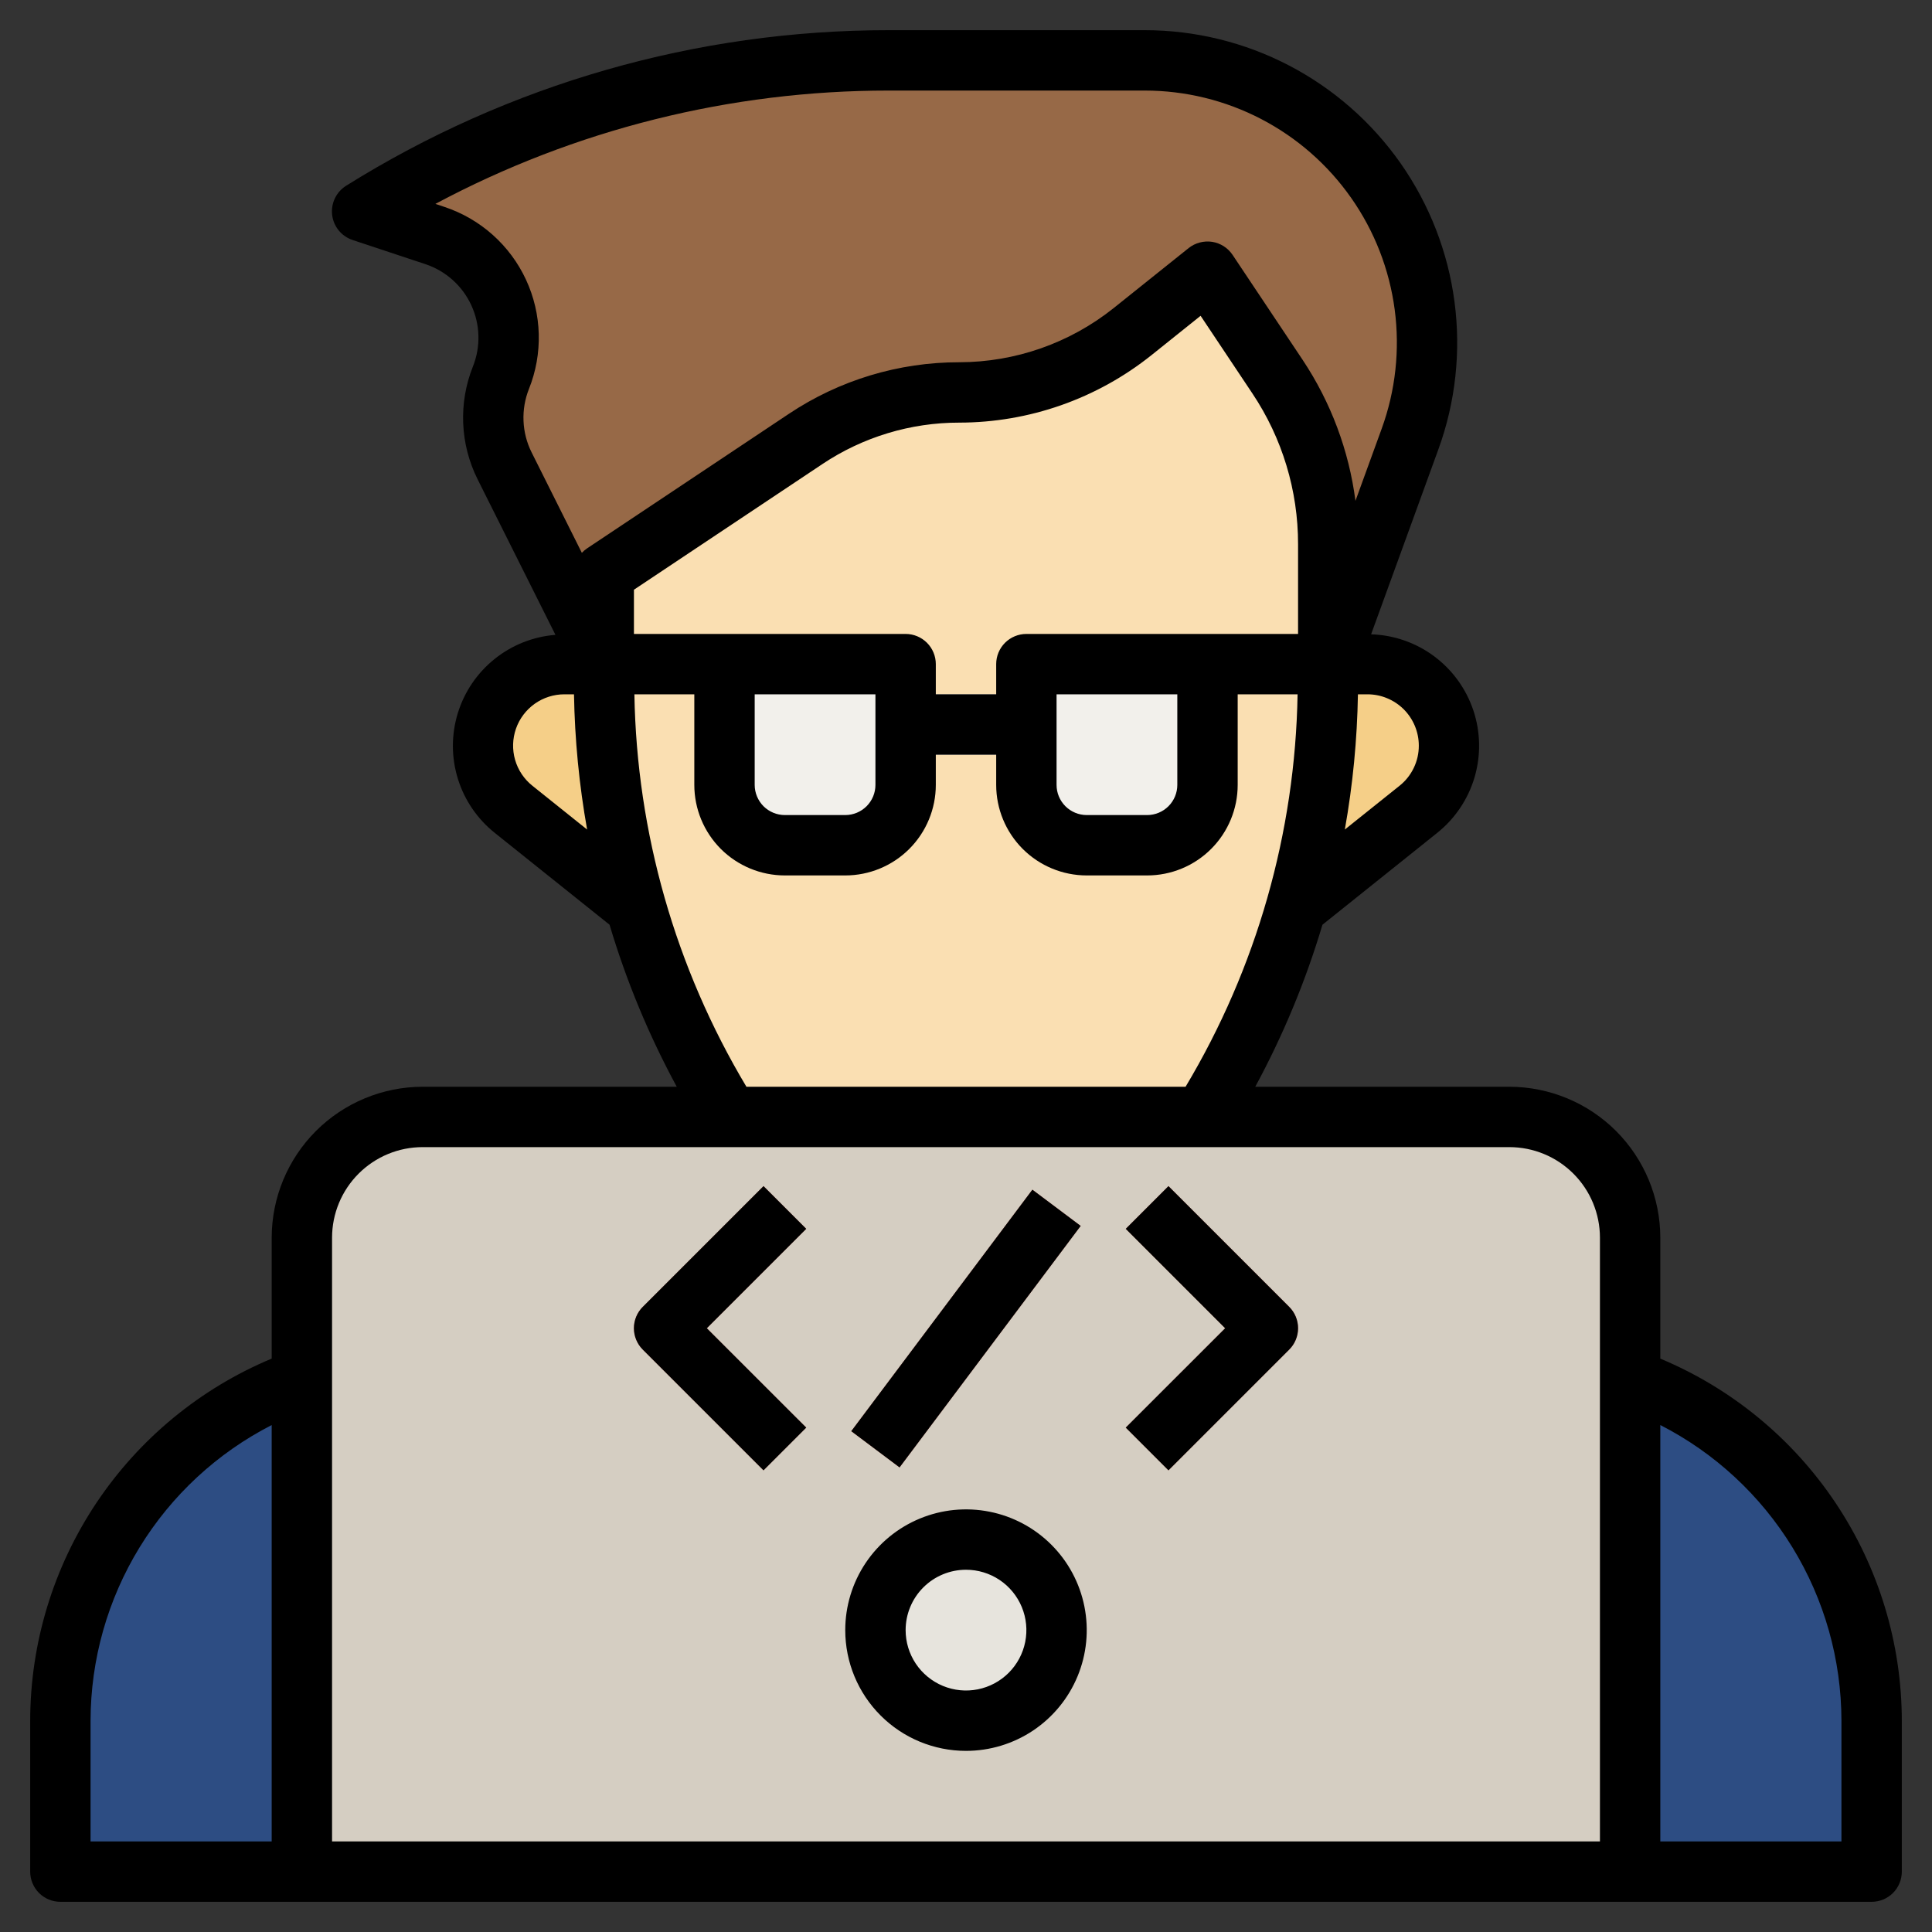 <svg width="72" height="72" viewBox="0 0 72 72" fill="none" xmlns="http://www.w3.org/2000/svg">
<rect x="0" y="0" width="72" height="72" fill="#333333" stroke="none"/>
<path d="M60.75 51.391C63.383 52.321 65.662 54.046 67.274 56.326C68.886 58.606 69.751 61.33 69.75 64.122V69.747H2.25V64.122C2.249 61.33 3.114 58.606 4.726 56.326C6.338 54.046 8.617 52.321 11.25 51.391" fill="#2D4D83"/>
<path d="M27.169 41.625C24.118 36.75 22.5 31.115 22.5 25.364V21.375L30.023 16.36C31.72 15.228 33.713 14.625 35.752 14.625C38.098 14.625 40.373 13.827 42.204 12.361L45 10.125L47.611 14.041C48.843 15.889 49.5 18.061 49.5 20.282V25.364C49.5 31.115 47.882 36.75 44.83 41.625" fill="#FADFB2"/>
<path d="M23.679 33.782C22.897 31.044 22.5 28.211 22.5 25.364V24.75H21.038C20.232 24.75 19.459 25.07 18.89 25.64C18.32 26.209 18 26.982 18 27.788C18 28.243 18.102 28.693 18.3 29.104C18.497 29.515 18.785 29.876 19.141 30.16L23.679 33.779V33.782Z" fill="#F5CF88"/>
<path d="M48.375 33.75L52.859 30.162C53.215 29.878 53.503 29.516 53.7 29.105C53.898 28.694 54 28.244 54 27.788C54 27.389 53.921 26.994 53.768 26.625C53.616 26.257 53.392 25.922 53.11 25.64C52.828 25.358 52.493 25.134 52.124 24.981C51.756 24.829 51.361 24.75 50.962 24.75H49.5V25.364C49.5 28.196 49.107 31.015 48.333 33.739L48.375 33.75Z" fill="#F5CF88"/>
<path d="M49.5 24.75L52.55 16.363C53.48 13.805 53.382 10.985 52.276 8.497C51.45 6.638 50.102 5.058 48.396 3.949C46.69 2.84 44.699 2.25 42.664 2.25H33.113C26.178 2.25 19.382 4.199 13.5 7.875L16.212 8.775C16.732 8.947 17.211 9.224 17.62 9.588C18.029 9.953 18.359 10.397 18.59 10.894C18.82 11.39 18.947 11.929 18.962 12.477C18.976 13.024 18.879 13.569 18.675 14.077C18.465 14.603 18.368 15.168 18.392 15.734C18.415 16.3 18.558 16.855 18.811 17.362L22.5 24.75V21.375L30.023 16.36C31.72 15.228 33.713 14.625 35.752 14.625C38.098 14.625 40.373 13.827 42.204 12.361L45 10.125L47.611 14.041C48.843 15.889 49.5 18.061 49.5 20.282V24.75Z" fill="#976947"/>
<path d="M27 24.75H33.75V29.25C33.75 29.847 33.513 30.419 33.091 30.841C32.669 31.263 32.097 31.5 31.5 31.5H29.25C28.653 31.5 28.081 31.263 27.659 30.841C27.237 30.419 27 29.847 27 29.25V24.75Z" fill="#F2F0EB"/>
<path d="M38.25 24.75H45V29.25C45 29.847 44.763 30.419 44.341 30.841C43.919 31.263 43.347 31.5 42.75 31.5H40.5C39.903 31.5 39.331 31.263 38.909 30.841C38.487 30.419 38.25 29.847 38.25 29.25V24.75Z" fill="#F2F0EB"/>
<path d="M33.75 25.875H38.25V28.125H33.75V25.875Z" fill="#A8B0BC"/>
<path d="M11.25 69.75V46.125C11.25 44.931 11.724 43.787 12.568 42.943C13.412 42.099 14.556 41.625 15.75 41.625H56.25C57.444 41.625 58.588 42.099 59.432 42.943C60.276 43.787 60.75 44.931 60.75 46.125V69.75" fill="#D5CEC2"/>
<path d="M36 64.125C37.864 64.125 39.375 62.614 39.375 60.75C39.375 58.886 37.864 57.375 36 57.375C34.136 57.375 32.625 58.886 32.625 60.75C32.625 62.614 34.136 64.125 36 64.125Z" fill="#E7E4DD"/>
<path d="M28.454 54.795L23.954 50.295C23.849 50.191 23.766 50.066 23.71 49.93C23.653 49.793 23.624 49.647 23.624 49.499C23.624 49.351 23.653 49.205 23.71 49.068C23.766 48.932 23.849 48.808 23.954 48.703L28.454 44.203L30.046 45.795L26.341 49.5L30.046 53.203L28.454 54.795Z" fill="#C66B60"/>
<path d="M43.546 54.795L41.954 53.203L45.659 49.5L41.954 45.795L43.546 44.203L48.046 48.703C48.151 48.808 48.234 48.932 48.29 49.068C48.347 49.205 48.376 49.351 48.376 49.499C48.376 49.647 48.347 49.793 48.29 49.93C48.234 50.066 48.151 50.191 48.046 50.295L43.546 54.795Z" fill="#C66B60"/>
<path d="M31.724 53.336L38.474 44.336L40.274 45.686L33.524 54.686L31.724 53.336Z" fill="#C66B60"/>
<path d="M70.875 64.125C70.871 61.239 70.014 58.419 68.413 56.019C66.812 53.618 64.537 51.744 61.875 50.632V46.125C61.873 44.634 61.28 43.204 60.226 42.149C59.171 41.095 57.741 40.502 56.25 40.5H46.78C47.82 38.579 48.66 36.556 49.284 34.462L53.559 31.04C54.224 30.509 54.709 29.788 54.951 28.973C55.192 28.157 55.178 27.288 54.91 26.481C54.641 25.674 54.132 24.969 53.45 24.46C52.769 23.952 51.947 23.665 51.097 23.639L53.604 16.747C54.244 14.988 54.45 13.101 54.205 11.246C53.961 9.391 53.272 7.622 52.199 6.089C51.125 4.556 49.698 3.305 48.038 2.44C46.378 1.576 44.535 1.125 42.663 1.125H33.113C25.966 1.123 18.963 3.131 12.903 6.92C12.721 7.033 12.575 7.195 12.482 7.388C12.389 7.581 12.353 7.796 12.378 8.009C12.403 8.222 12.489 8.423 12.624 8.589C12.76 8.754 12.94 8.878 13.143 8.945L15.856 9.845C16.229 9.97 16.573 10.169 16.866 10.431C17.16 10.694 17.397 11.013 17.562 11.37C17.728 11.727 17.819 12.115 17.829 12.508C17.84 12.902 17.77 13.293 17.624 13.659C17.355 14.332 17.232 15.055 17.262 15.78C17.292 16.505 17.475 17.215 17.8 17.864L20.7 23.659C19.87 23.725 19.079 24.038 18.43 24.56C17.781 25.081 17.303 25.785 17.06 26.581C16.816 27.378 16.817 28.229 17.064 29.024C17.31 29.819 17.79 30.522 18.441 31.041L22.716 34.462C23.34 36.556 24.18 38.579 25.22 40.5H15.75C14.259 40.502 12.829 41.095 11.774 42.149C10.72 43.204 10.127 44.634 10.125 46.125V50.631C7.462 51.743 5.188 53.617 3.586 56.018C1.985 58.419 1.129 61.239 1.125 64.125V69.75C1.125 70.048 1.244 70.335 1.454 70.546C1.665 70.757 1.952 70.875 2.25 70.875H69.75C70.048 70.875 70.335 70.757 70.546 70.546C70.757 70.335 70.875 70.048 70.875 69.75V64.125ZM45 23.625H38.25C37.952 23.625 37.666 23.744 37.455 23.954C37.243 24.166 37.125 24.452 37.125 24.75V25.875H34.875V24.75C34.875 24.452 34.757 24.166 34.545 23.954C34.334 23.744 34.048 23.625 33.75 23.625H23.625V21.977L30.647 17.295C32.158 16.286 33.935 15.748 35.751 15.75C38.352 15.747 40.874 14.862 42.906 13.24L44.743 11.769L46.674 14.664C47.785 16.326 48.377 18.281 48.375 20.28V23.625H45ZM43.875 25.875V29.25C43.875 29.548 43.757 29.834 43.545 30.046C43.334 30.256 43.048 30.375 42.75 30.375H40.5C40.202 30.375 39.916 30.256 39.705 30.046C39.493 29.834 39.375 29.548 39.375 29.25V25.875H43.875ZM32.625 25.875V29.25C32.625 29.548 32.507 29.834 32.295 30.046C32.084 30.256 31.798 30.375 31.5 30.375H29.25C28.952 30.375 28.666 30.256 28.454 30.046C28.244 29.834 28.125 29.548 28.125 29.25V25.875H32.625ZM52.875 27.788C52.876 28.075 52.812 28.358 52.687 28.617C52.563 28.876 52.382 29.104 52.157 29.283L50.118 30.914C50.415 29.25 50.578 27.565 50.606 25.875H50.962C51.214 25.875 51.462 25.924 51.694 26.021C51.926 26.117 52.137 26.258 52.315 26.435C52.492 26.613 52.633 26.824 52.729 27.056C52.825 27.288 52.875 27.536 52.875 27.788ZM19.713 14.493C19.973 13.843 20.097 13.146 20.078 12.446C20.059 11.746 19.897 11.057 19.602 10.422C19.307 9.787 18.885 9.219 18.363 8.753C17.84 8.286 17.228 7.932 16.563 7.711L16.226 7.598C21.422 4.824 27.223 3.374 33.113 3.375H42.663C44.173 3.375 45.66 3.739 46.999 4.435C48.339 5.132 49.49 6.141 50.356 7.378C51.223 8.614 51.778 10.041 51.976 11.537C52.174 13.034 52.008 14.556 51.492 15.975L50.514 18.665C50.27 16.786 49.596 14.989 48.546 13.412L45.935 9.499C45.848 9.37 45.736 9.26 45.605 9.176C45.473 9.092 45.326 9.036 45.172 9.012C45.018 8.989 44.861 8.998 44.71 9.038C44.56 9.078 44.419 9.148 44.297 9.245L41.501 11.483C39.868 12.786 37.841 13.497 35.751 13.5C33.49 13.498 31.279 14.167 29.398 15.423L21.876 20.438C21.806 20.485 21.741 20.541 21.684 20.603L19.811 16.858C19.629 16.493 19.526 16.094 19.51 15.686C19.493 15.279 19.562 14.872 19.713 14.493ZM19.843 29.284C19.532 29.037 19.306 28.699 19.196 28.317C19.086 27.936 19.098 27.53 19.229 27.155C19.36 26.78 19.605 26.456 19.929 26.226C20.253 25.997 20.64 25.874 21.038 25.875H21.391C21.42 27.565 21.584 29.251 21.88 30.915L19.843 29.284ZM23.642 25.875H25.875V29.25C25.875 30.145 26.231 31.004 26.863 31.637C27.496 32.269 28.355 32.625 29.25 32.625H31.5C32.395 32.625 33.254 32.269 33.886 31.637C34.519 31.004 34.875 30.145 34.875 29.25V28.125H37.125V29.25C37.125 30.145 37.481 31.004 38.114 31.637C38.746 32.269 39.605 32.625 40.5 32.625H42.75C43.645 32.625 44.504 32.269 45.136 31.637C45.769 31.004 46.125 30.145 46.125 29.25V25.875H48.357C48.269 31.031 46.83 36.074 44.183 40.5H27.817C25.17 36.074 23.73 31.031 23.642 25.875ZM15.75 42.75H56.25C57.145 42.75 58.004 43.106 58.636 43.739C59.269 44.371 59.625 45.23 59.625 46.125V68.625H12.375V46.125C12.375 45.23 12.731 44.371 13.364 43.739C13.996 43.106 14.855 42.75 15.75 42.75ZM3.375 64.125C3.378 61.846 4.01 59.611 5.201 57.667C6.392 55.724 8.096 54.146 10.125 53.108V68.625H3.375V64.125ZM68.625 68.625H61.875V53.107C63.904 54.145 65.608 55.723 66.799 57.667C67.99 59.611 68.622 61.845 68.625 64.125V68.625Z" fill="black"/>
<path d="M36 65.25C36.89 65.25 37.76 64.986 38.5 64.492C39.24 63.997 39.817 63.294 40.157 62.472C40.498 61.65 40.587 60.745 40.413 59.872C40.24 58.999 39.811 58.197 39.182 57.568C38.553 56.939 37.751 56.51 36.878 56.337C36.005 56.163 35.1 56.252 34.278 56.593C33.456 56.933 32.753 57.51 32.258 58.25C31.764 58.99 31.5 59.86 31.5 60.75C31.5 61.944 31.974 63.088 32.818 63.932C33.662 64.776 34.806 65.25 36 65.25ZM36 58.5C36.445 58.5 36.88 58.632 37.25 58.879C37.62 59.126 37.908 59.478 38.079 59.889C38.249 60.3 38.294 60.752 38.207 61.189C38.12 61.625 37.906 62.026 37.591 62.341C37.276 62.656 36.875 62.87 36.439 62.957C36.002 63.044 35.55 62.999 35.139 62.829C34.728 62.658 34.376 62.37 34.129 62C33.882 61.63 33.75 61.195 33.75 60.75C33.75 60.153 33.987 59.581 34.409 59.159C34.831 58.737 35.403 58.5 36 58.5Z" fill="black"/>
<path d="M28.454 54.795L30.046 53.203L26.341 49.5L30.046 45.795L28.454 44.203L23.954 48.703C23.849 48.808 23.766 48.932 23.71 49.068C23.653 49.205 23.624 49.351 23.624 49.499C23.624 49.647 23.653 49.793 23.71 49.93C23.766 50.066 23.849 50.191 23.954 50.295L28.454 54.795Z" fill="black"/>
<path d="M43.545 54.795L48.045 50.295C48.15 50.191 48.233 50.066 48.289 49.93C48.346 49.793 48.375 49.647 48.375 49.499C48.375 49.351 48.346 49.205 48.289 49.068C48.233 48.932 48.15 48.808 48.045 48.703L43.545 44.203L41.953 45.795L45.658 49.5L41.953 53.203L43.545 54.795Z" fill="black"/>
<path d="M31.724 53.336L38.474 44.336L40.274 45.686L33.524 54.686L31.724 53.336Z" fill="black"/>
</svg>
